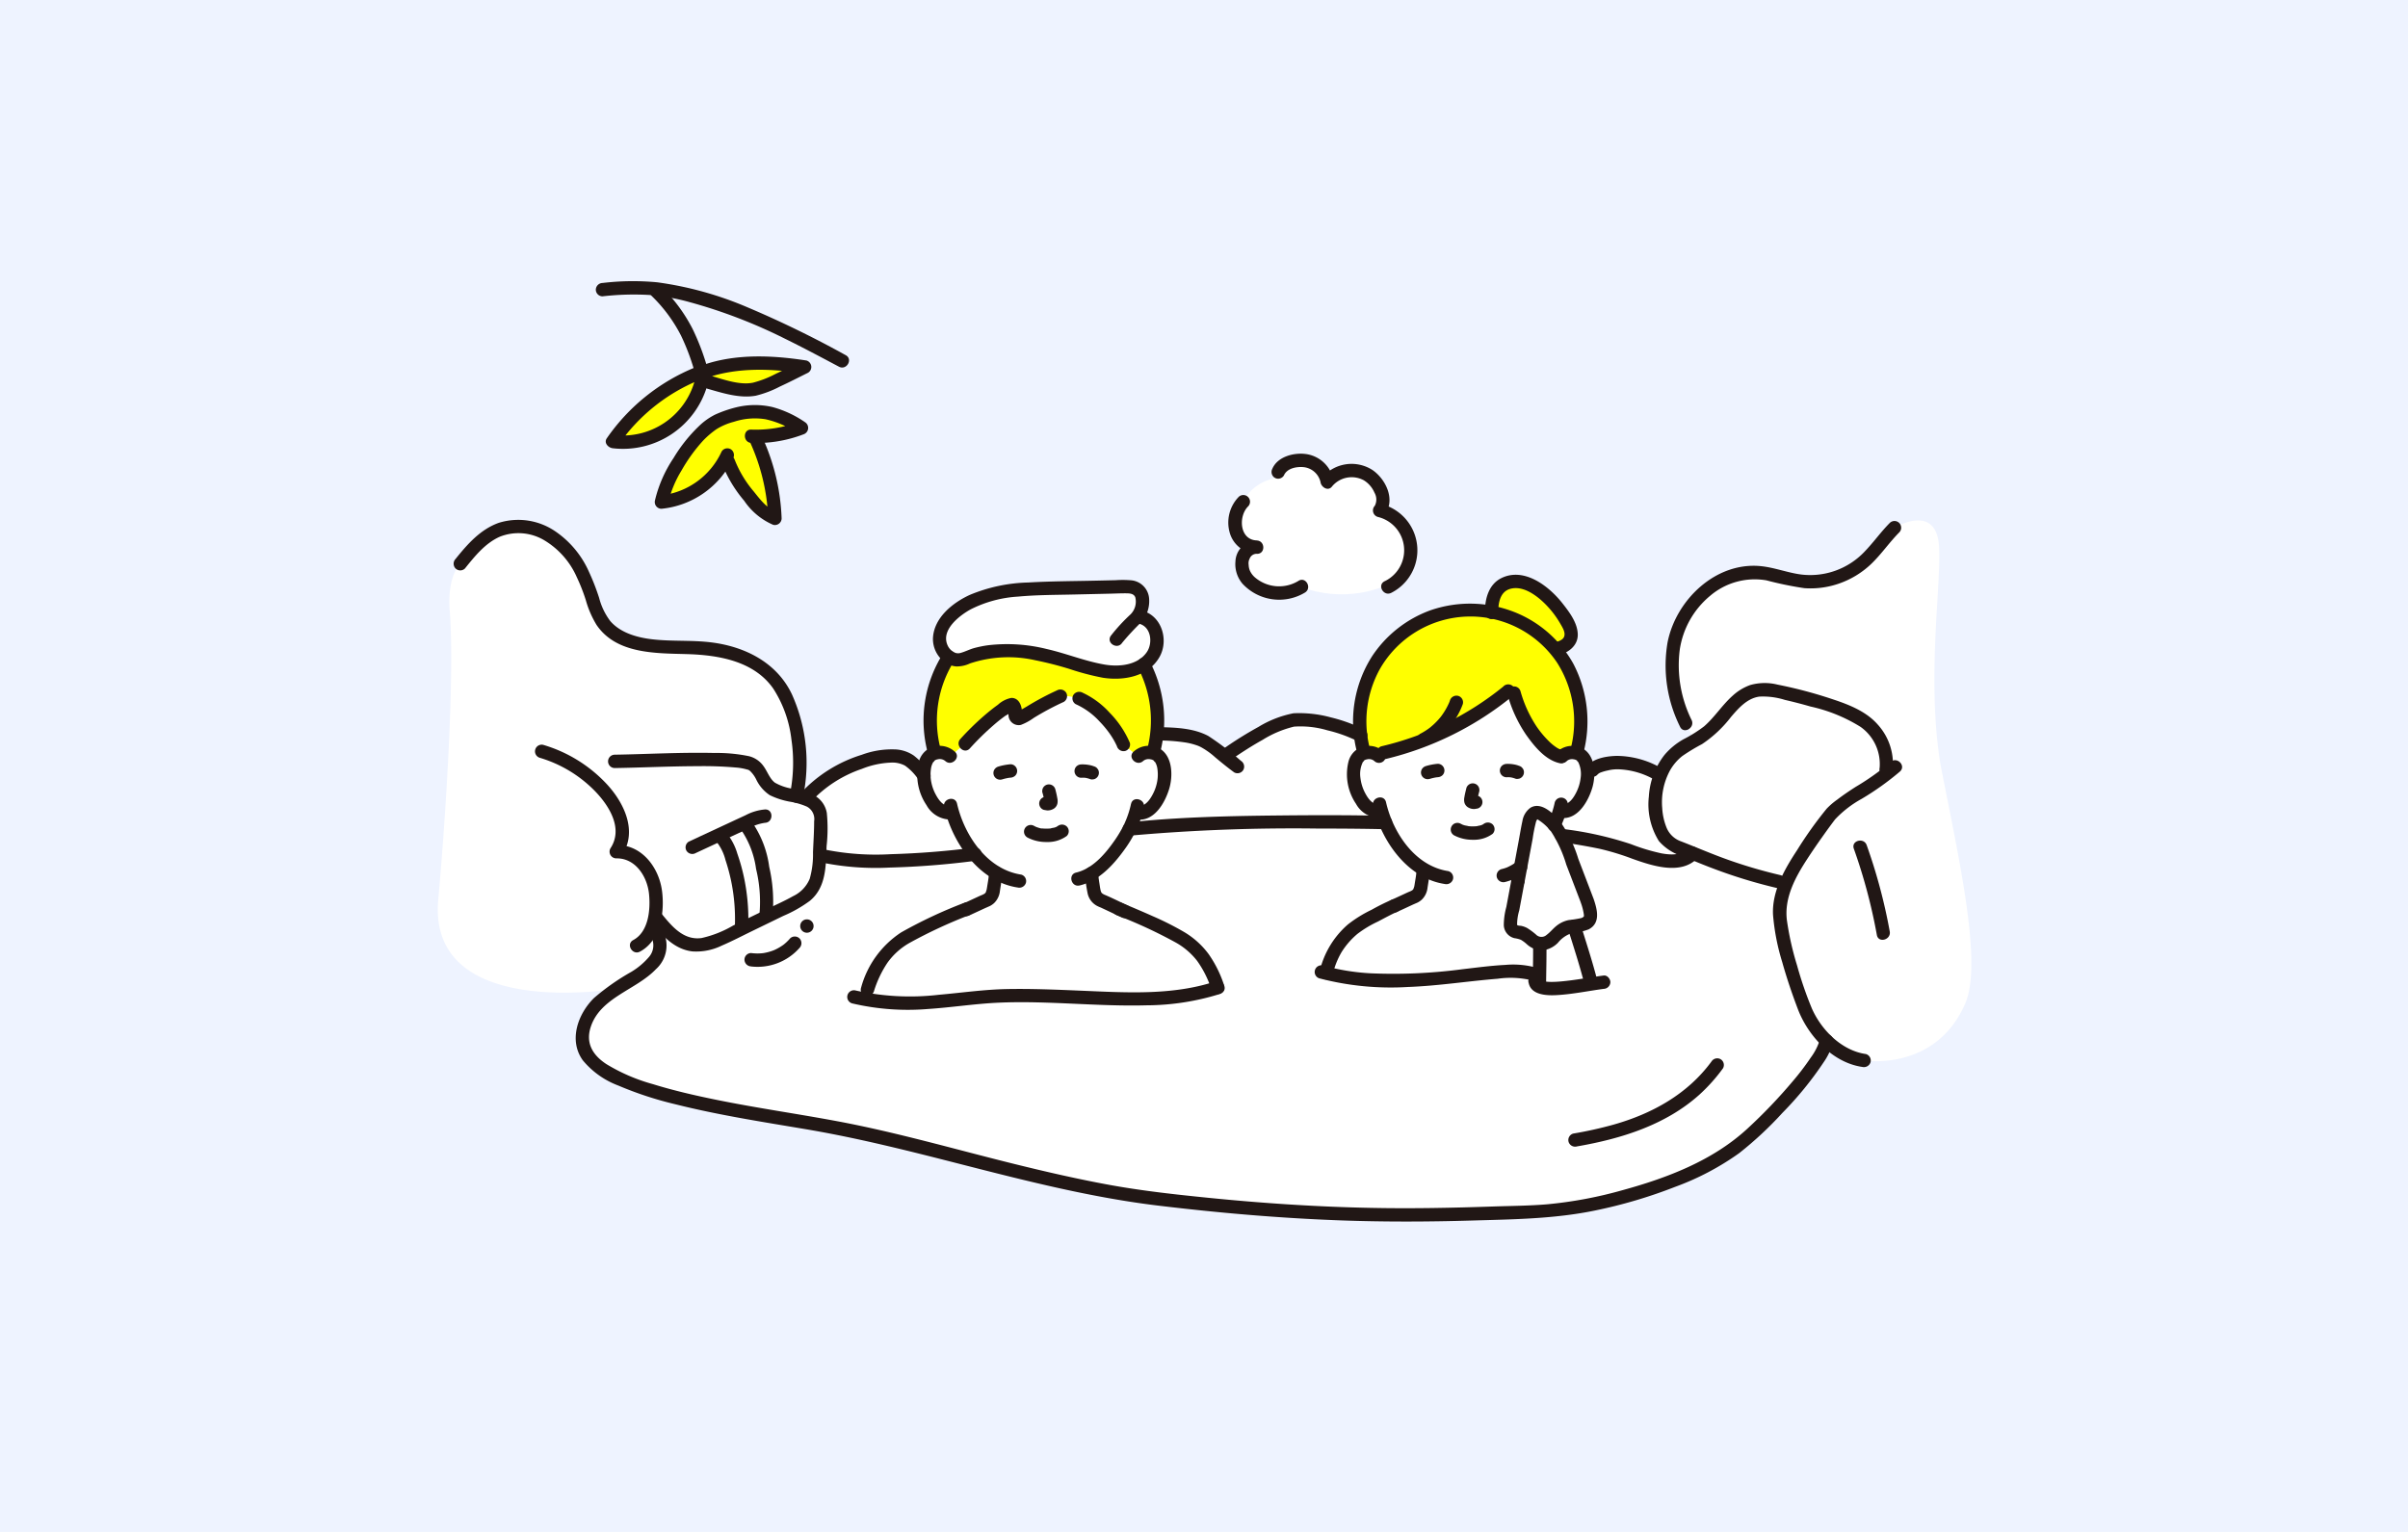 <svg xmlns="http://www.w3.org/2000/svg" width="330" height="210" viewBox="0 0 330 210">
  <g id="グループ_6263" data-name="グループ 6263" transform="translate(-151 -3321)">
    <rect id="長方形_276" data-name="長方形 276" width="330" height="210" transform="translate(151 3321)" fill="#eef3ff"/>
    <g id="_11182" data-name="11182" transform="translate(211 3359.534)">
      <path id="パス_9715" data-name="パス 9715" d="M109.6,105.382c-4.284-3.12-3.788-4.36-10.938-4.493l-32.039,5.757a10.873,10.873,0,0,0-1.424-1.616,4.155,4.155,0,0,0-1.026-.742,4.6,4.6,0,0,0-1.69-.348c-3.645-.224-9.588,2.793-11.955,5.577l-1.4-.064A22.078,22.078,0,0,0,47.379,95.24c-1.653-3.072-4.565-4.771-7.866-5.6-2.862-.71-5.87-.545-8.833-.691s-6.168-.893-7.908-3.127a12.535,12.535,0,0,1-1.731-3.869,16.433,16.433,0,0,0-4.075-7.006A8.635,8.635,0,0,0,9.1,72.693c-2.6.71-4.4,2.853-6.026,4.876,0,0-1.827,1.644-1.437,6.535.687,8.623-.528,27.959-1.577,39.506-1.221,13.431,15.414,13.525,24.466,12.247,1.053-.679,2.171-1.324,3.164-2.032,1.616-1.154,2.944-2.578,2.793-4.084a4.892,4.892,0,0,0-.353-1.241l1.087-.892c1.413,1.522,2.9,2.518,5.156,2.162a12.519,12.519,0,0,0,3.452-1.276l8.068-3.924a8.266,8.266,0,0,0,3.386-2.436,5.716,5.716,0,0,0,.878-2.482l.666-2.009c6.841,1.671,22.1-.014,31.53-2.051,10.449-2.257,20.532-2.573,36.3-2.628,8.874-.032,17.771.247,26.608,1.085a110.019,110.019,0,0,1,12.766,1.841c3.187.687,7.042,2.967,10.266,2.321.1-.023.192-.05.284-.073a3.049,3.049,0,0,0,1.419-.861,71.7,71.7,0,0,0,12.811,4.1,11.045,11.045,0,0,0-.526,1.518,8.787,8.787,0,0,0-.369,3.108,53.766,53.766,0,0,0,3.35,12.393c1.241,3.343,4.656,6.823,8.192,7.28,0,0,9.787,1.569,13.857-7.792,2.416-5.557-.839-19.766-3.358-32.663-1.984-11.829.152-25.184-.229-30.144-.452-5.878-6.1-2.436-6.1-2.436-1.5,1.493-2.661,3.311-4.258,4.7a11.159,11.159,0,0,1-8.731,2.6c-1.8-.251-3.533-.946-5.346-1.123-4.972-.5-9.761,3.237-11.392,7.962a16.964,16.964,0,0,0,1.133,12.683l1.193,2.366a17.384,17.384,0,0,0-2.332,1.454,7.784,7.784,0,0,0-2.368,3.292l-.237-.137a12.225,12.225,0,0,0-5.647-1.6c-.518,0-2.747.229-3.409,1.043L126.486,101.1a23.548,23.548,0,0,0-4.322-1.565c-1.689-.292-3.771-.893-5.418-.426a32.363,32.363,0,0,0-8.372,4.454" transform="translate(0 -38.831)" fill="#fff"/>
      <path id="パス_9716" data-name="パス 9716" d="M50.372,183.279c.263-.172.522-.347.772-.526,1.615-1.152,2.943-2.575,2.793-4.081-.121-1.2-1.18-2.345-.477-3.55,1.832,2.257,3.471,4.034,6.365,3.577a12.519,12.519,0,0,0,3.452-1.276l8.068-3.924a8.266,8.266,0,0,0,3.386-2.436,8.276,8.276,0,0,0,1.027-4.452l.006-.162.509.124c6.844,1.67,22.106-.015,31.535-2.053,10.446-2.258,20.53-2.573,36.3-2.628,8.874-.031,17.773.248,26.61,1.086a109.654,109.654,0,0,1,12.764,1.838c3.187.687,7.045,2.97,10.268,2.322l.284-.071a2.986,2.986,0,0,0,1.414-.863,71.715,71.715,0,0,0,12.814,4.1,11.143,11.143,0,0,0-.525,1.518,8.787,8.787,0,0,0-.369,3.108,53.767,53.767,0,0,0,3.35,12.393,12.66,12.66,0,0,0,3.055,4.55c-1.456,5.458-7.175,11.621-11.331,13.755-7.322,3.761-12.689,7.442-24.675,9.718-11.641,2.21-30.4,1.3-56.168-1.832-13.3-1.619-28.062-6.417-41.668-9.311C70.251,202.148,46.2,199.78,43.6,193.216c-.948-2.394.122-5.078,2.533-7.1A44.685,44.685,0,0,1,50.372,183.279Z" transform="translate(-23.448 -87.759)" fill="#fff"/>
      <path id="パス_9717" data-name="パス 9717" d="M85.907,167.193q-.152-.463-.321-.92a4.687,4.687,0,0,0-1.532-2.361l3.494-1.623c2.009,2.259,2.464,5.355,2.859,8.3a13.322,13.322,0,0,1,.083,4.574q-1.656.8-3.308,1.608a26.42,26.42,0,0,0-1.275-9.577Z" transform="translate(-45.567 -87.974)" fill="#fff"/>
      <path id="パス_9718" data-name="パス 9718" d="M251.3,56.5c-.033.039-.064.079-.092.118a3.62,3.62,0,0,0-2.747-2.877c-1.393-.28-3.449.191-3.972,1.522l-.641.905a5.941,5.941,0,0,0-1.951.773q-.223.137-.434.293a5.952,5.952,0,0,0-1.74,2.023l-.013.076a4.029,4.029,0,0,0-1,3.9,3.022,3.022,0,0,0,2.86,2.322,1.975,1.975,0,0,0-1.963,1.63c-.261,1.174-.015,3.089,2.859,4.267a6.262,6.262,0,0,0,5.186-.427,15.934,15.934,0,0,0,11.182-.036l1.648-.631.147-.055a5.61,5.61,0,0,0-2.244-9.77c1.165-1.35-.022-3.854-1.521-4.821A4.409,4.409,0,0,0,251.3,56.5Z" transform="translate(-129.327 -29.086)" fill="#fff"/>
      <path id="パス_9719" data-name="パス 9719" d="M171.544,143.089a61.522,61.522,0,0,0-8.56-4.091c-1.067-.5-2.546-1.2-2.6-1.222-1.227-.445-1.181-1.233-1.335-2.116-.1-.573-.175-1.145-.22-1.718a16.58,16.58,0,0,0,5.464-6.7,13.064,13.064,0,0,0,.59-1.6l.165.028a2.222,2.222,0,0,0,1.714-.495,6.093,6.093,0,0,0,1.789-2.9,5.6,5.6,0,0,0-.164-3.946,1.776,1.776,0,0,0-1.108-.849l.054-.217a16.134,16.134,0,0,0,.561-4.868,15.123,15.123,0,0,0-6.035-11.841,15.328,15.328,0,0,0-9.549-3.188,15.133,15.133,0,0,0-9.2,2.936,15.458,15.458,0,0,0-6.383,12.1,16.876,16.876,0,0,0,.57,4.868l.06.233a1.773,1.773,0,0,0-1.053.833,5.6,5.6,0,0,0-.164,3.946,6.1,6.1,0,0,0,1.8,2.9,2.181,2.181,0,0,0,1.854.464,15.339,15.339,0,0,0,2.908,5.493,12.592,12.592,0,0,0,3.014,2.708,17.055,17.055,0,0,1-.234,1.826c-.156.883-.106,1.672-1.334,2.115-.046.016-1.211.56-2.306,1.065h-.088a64.8,64.8,0,0,0-8.933,4.249,9.737,9.737,0,0,0-3.256,3.487,18.717,18.717,0,0,0-1.815,4.659c6.852,1.328,13.3-.343,19.05-.485,10.876-.269,21.139,1.679,29.351-1.122A11.757,11.757,0,0,0,171.544,143.089Z" transform="translate(-69.252 -52.773)" fill="#fff"/>
      <path id="パス_9720" data-name="パス 9720" d="M174.414,98.675c.742-1.236,2.051-2.025,2.908-3.183s1.03-3.119-.243-3.794a3.316,3.316,0,0,0-1.643-.243l-10.257.236c-4.5.1-9.359.337-12.837,3.186a5.231,5.231,0,0,0-2.165,3.773c-.018,1.5,1.3,3.035,2.776,2.809l.4-.061a15.125,15.125,0,0,1,7.168-1.139,37.75,37.75,0,0,1,8.48,1.823,17.577,17.577,0,0,0,5.727,1.093,5.655,5.655,0,0,0,4.885-2.713c.89-1.739.11-4.291-1.778-4.793Z" transform="translate(-81.413 -49.564)" fill="#fff"/>
      <path id="パス_9721" data-name="パス 9721" d="M299.868,141.875l-2.682-9.334-3.572.321a17.3,17.3,0,0,0,3.671-5.22,12.739,12.739,0,0,0,.573-1.557l.16.027a2.159,2.159,0,0,0,1.667-.481,5.926,5.926,0,0,0,1.74-2.821,5.44,5.44,0,0,0-.159-3.836,1.727,1.727,0,0,0-1.079-.83l.052-.211a15.682,15.682,0,0,0,.546-4.733,14.7,14.7,0,0,0-5.867-11.513,14.9,14.9,0,0,0-9.285-3.1,14.713,14.713,0,0,0-8.946,2.854,15.03,15.03,0,0,0-6.206,11.759,16.409,16.409,0,0,0,.554,4.733l.059.229a1.72,1.72,0,0,0-1.022.81,5.44,5.44,0,0,0-.159,3.836,5.928,5.928,0,0,0,1.74,2.821,2.117,2.117,0,0,0,1.8.451,14.92,14.92,0,0,0,2.83,5.339,12.241,12.241,0,0,0,2.931,2.632c0,.034-.008.065-.01.1h-.016a16.662,16.662,0,0,1-.226,1.744,8.127,8.127,0,0,1-.191,1.01,1.588,1.588,0,0,1-1.082.977c-.046.016-1.324.613-2.442,1.127h.137l-.174.08v0c-.792.307-2.582,1.324-4.061,2.065a10.872,10.872,0,0,0-5.266,7.134,63.635,63.635,0,0,0,16.445.636c5.253-.516,9.666-1.394,12.3-.425-.921,2.729,3.222,1.953,7.586,1.292C301.58,147.233,300.636,144.348,299.868,141.875Z" transform="translate(-144.141 -53.439)" fill="#fff"/>
      <path id="パス_9722" data-name="パス 9722" d="M331.555,171.22l-2.637-6.9A15.727,15.727,0,0,0,327.883,162a7.9,7.9,0,0,0-2.435-2.589,1.414,1.414,0,0,0-.813-.306c-.687.03-.989.867-1.115,1.544l-2.427,12.976c-.109.584-.167,1.308.318,1.653a3.013,3.013,0,0,0,1.033.283c1,.261,1.63,1.413,2.658,1.524a2.392,2.392,0,0,0,1.783-.778,7.81,7.81,0,0,1,1.52-1.3c1.2-.631,2.776-.1,3.507-1.243C332.182,173.341,331.822,172,331.555,171.22Z" transform="translate(-174.028 -86.247)" fill="#fff"/>
      <path id="パス_9723" data-name="パス 9723" d="M52.789,36.722q-.233-.022-.465-.054a25.668,25.668,0,0,1,12.411-9.59,10.975,10.975,0,0,1-11.947,9.644Z" transform="translate(-28.366 -14.675)" fill="#ff0"/>
      <path id="パス_9724" data-name="パス 9724" d="M91.5,25.151l.056-.028c-5.6-.89-11.9-.648-15.426,1.416,4.882,1.432,7.241,2.164,9.249,1.431A59.311,59.311,0,0,0,91.5,25.151Z" transform="translate(-41.273 -13.35)" fill="#ff0"/>
      <path id="パス_9725" data-name="パス 9725" d="M82.019,39.367c-2.18-.555-4.539-.328-7.56,1.039a12.784,12.784,0,0,0-3.322,3c-1.917,2.606-3.526,4.914-4.207,8.076a11.5,11.5,0,0,0,8.929-6.221c.137.4.234.679.234.679a16.6,16.6,0,0,0,2.636,4.481c.8.995,2.181,2.806,3.751,3.289a27.822,27.822,0,0,0-2.764-11.232,16.558,16.558,0,0,0,6.421-1.163A13.754,13.754,0,0,0,82.019,39.367Z" transform="translate(-36.284 -21.184)" fill="#ff0"/>
      <path id="パス_9726" data-name="パス 9726" d="M306.215,108.5a14.866,14.866,0,0,0-3.691-9.5l.294.143a.538.538,0,0,0,.083-.016c.92-.189,1.89-.79,1.969-1.721a3.006,3.006,0,0,0-.338-1.566,12.227,12.227,0,0,0-5.423-5.518,4.158,4.158,0,0,0-2.18-.392,2.906,2.906,0,0,0-2.015.973,3.11,3.11,0,0,0-.764,1.536,8.333,8.333,0,0,0-.17,1.708,16.112,16.112,0,0,0-2.916-.259,14.714,14.714,0,0,0-8.946,2.854,15.084,15.084,0,0,0-5.556,7.8,16.134,16.134,0,0,0-.649,3.956,16.549,16.549,0,0,0,.615,4.958,2.378,2.378,0,0,1,.612-.1,2.041,2.041,0,0,1,1.007.226c7.213-1.292,13.891-5.167,18.728-9.137a21.063,21.063,0,0,0,1.969,5c.737,1.262,2.861,4.162,4.743,4.494a1.923,1.923,0,0,1,1.476-.585,2.422,2.422,0,0,1,.556.081,15.976,15.976,0,0,0,.6-4.942Z" transform="translate(-149.572 -48.737)" fill="#ff0"/>
      <path id="パス_9727" data-name="パス 9727" d="M178.527,119.561a15.907,15.907,0,0,0-1.906-7.091,6.563,6.563,0,0,1-3.426,1.087,17.577,17.577,0,0,1-5.727-1.093,37.749,37.749,0,0,0-8.48-1.823,15.125,15.125,0,0,0-7.168,1.139l-.4.061a2.084,2.084,0,0,1-1.5-.375,15.516,15.516,0,0,0-2.561,8.1,17.014,17.014,0,0,0,.632,5.1,2.464,2.464,0,0,1,.629-.1,2.015,2.015,0,0,1,1.458.534l2.06-1.732a28.477,28.477,0,0,1,6.2-5.329c.225-.118.513.042.6.418a2.472,2.472,0,0,1,.059.9.468.468,0,0,0,.667.5c1.369-.76,3.807-2.289,5.536-3.018l.16-.068a10.9,10.9,0,0,1,2.4.383,8.272,8.272,0,0,1,2.361,1.485,13.8,13.8,0,0,1,3.709,4.839l2.047,1.621a2.015,2.015,0,0,1,1.458-.534,2.486,2.486,0,0,1,.573.084,16.46,16.46,0,0,0,.617-5.085Z" transform="translate(-79.88 -59.945)" fill="#ff0"/>
      <path id="パス_9728" data-name="パス 9728" d="M6.3,78.1c1.336-1.661,2.766-3.453,4.762-4.34a6.917,6.917,0,0,1,6.083.473,11.09,11.09,0,0,1,4.478,5.075,25.163,25.163,0,0,1,1.233,3.141,13.478,13.478,0,0,0,1.472,3.4c2.723,4.007,8.113,3.874,12.406,4s9.153.937,11.8,4.713a16.294,16.294,0,0,1,2.5,7,21.8,21.8,0,0,1-.21,7.532c-.239,1.15,1.526,1.642,1.767.487A22.872,22.872,0,0,0,51.1,95.361c-2.076-4.387-6.48-6.568-11.127-7.129-2.687-.324-5.408-.1-8.092-.424-2.046-.247-4.281-.881-5.678-2.495a9.042,9.042,0,0,1-1.521-3.165,31.082,31.082,0,0,0-1.4-3.592,13.153,13.153,0,0,0-4.678-5.586,8.993,8.993,0,0,0-7.682-1.115c-2.518.9-4.291,2.926-5.92,4.951a.944.944,0,0,0,0,1.3.922.922,0,0,0,1.295,0Z" transform="translate(-2.574 -38.715)" fill="#211715"/>
      <path id="パス_9729" data-name="パス 9729" d="M371,99.1a16.937,16.937,0,0,1-1.63-9.594,11.851,11.851,0,0,1,4.2-7.46,9.41,9.41,0,0,1,7.689-2.093,47.112,47.112,0,0,0,5.193,1.071,11.831,11.831,0,0,0,4.6-.581,12.153,12.153,0,0,0,4.579-2.758c1.385-1.331,2.467-2.937,3.819-4.3a.916.916,0,0,0-1.295-1.3c-1.236,1.246-2.247,2.691-3.469,3.95A10.253,10.253,0,0,1,386,79.15c-1.836-.241-3.577-.935-5.425-1.136-6.222-.679-11.711,4.6-12.867,10.427a18.789,18.789,0,0,0,1.712,11.585c.5,1.066,2.08.137,1.582-.924Z" transform="translate(-199.177 -38.93)" fill="#211715"/>
      <path id="パス_9730" data-name="パス 9730" d="M51.623,195.042a2.433,2.433,0,0,1-.306,2.729,9.91,9.91,0,0,1-2.422,2.045,31.518,31.518,0,0,0-5.132,3.6c-2.193,2.179-3.5,5.786-1.518,8.534a11.589,11.589,0,0,0,4.854,3.453,48.424,48.424,0,0,0,7.862,2.577c5.9,1.481,11.913,2.41,17.9,3.42,7.289,1.23,14.437,3.063,21.595,4.893,8.826,2.257,17.674,4.5,26.737,5.583,8.279.993,16.595,1.712,24.93,2.015,5.977.216,11.957.195,17.935.02,5.678-.166,11.334-.224,16.917-1.378A66.76,66.76,0,0,0,191.92,229.3a36.721,36.721,0,0,0,8.8-4.631,49.615,49.615,0,0,0,5.935-5.532A47.072,47.072,0,0,0,212.3,212.2a8.845,8.845,0,0,0,1.275-2.716c.256-1.148-1.509-1.639-1.766-.487a8.017,8.017,0,0,1-1.273,2.56,35.221,35.221,0,0,1-2.509,3.294,70.536,70.536,0,0,1-6.225,6.5c-4.738,4.35-10.927,6.712-17.052,8.391a57.657,57.657,0,0,1-10.369,1.944c-2.457.207-4.939.217-7.4.3-5.5.188-11,.3-16.5.193-7.527-.137-15.044-.634-22.533-1.387-4.481-.45-8.96-.943-13.394-1.743-4.408-.8-8.774-1.808-13.121-2.881-8.046-1.986-16.042-4.318-24.193-5.848-5.583-1.048-11.211-1.838-16.779-2.976-2.9-.592-5.79-1.255-8.616-2.132a24.986,24.986,0,0,1-6.365-2.741c-1.834-1.2-2.894-2.835-2.149-5.108,1.325-4.043,6.223-5.067,8.923-7.9a4.365,4.365,0,0,0,1.136-4.913c-.412-1.093-2.181-.62-1.767.487Z" transform="translate(-22.372 -105.129)" fill="#211715"/>
      <path id="パス_9731" data-name="パス 9731" d="M56.957,164.462c1.478,1.822,3.122,3.682,5.59,3.969a7.94,7.94,0,0,0,4.009-.785c1.433-.614,2.822-1.342,4.224-2.023l4.235-2.06a17.756,17.756,0,0,0,3.628-2.061c2.271-1.865,2.2-4.837,2.3-7.519a21.708,21.708,0,0,0,.03-4.526,3.382,3.382,0,0,0-1.643-2.367,9.543,9.543,0,0,0-2.839-.93,7.028,7.028,0,0,1-2.626-.857c-.718-.529-1.042-1.557-1.557-2.254a3.451,3.451,0,0,0-1.99-1.376,21.566,21.566,0,0,0-4.753-.444c-4.553-.108-9.1.162-13.655.236a.916.916,0,0,0,0,1.832c3.788-.062,7.572-.251,11.361-.258a51.009,51.009,0,0,1,5.22.183,7.418,7.418,0,0,1,1.543.272.824.824,0,0,1,.447.229,4.183,4.183,0,0,1,.817,1.138,5.288,5.288,0,0,0,1.865,2.155,10.394,10.394,0,0,0,2.707.884,9.64,9.64,0,0,1,2.381.69,1.927,1.927,0,0,1,.984,2c0,1.419-.1,2.849-.156,4.27a12.173,12.173,0,0,1-.447,3.606,4.567,4.567,0,0,1-2.27,2.385c-1.191.672-2.454,1.227-3.683,1.825l-4.539,2.207A14.975,14.975,0,0,1,63.8,166.6c-2.513.341-4.124-1.677-5.546-3.43a.921.921,0,0,0-1.295,0,.937.937,0,0,0,0,1.295Z" transform="translate(-27.663 -76.543)" fill="#211715"/>
      <path id="パス_9732" data-name="パス 9732" d="M29.7,140.541a17.542,17.542,0,0,1,7.578,4.563c1.944,2,3.933,5.137,2.135,7.856a.923.923,0,0,0,.791,1.378c2.635-.053,4.243,2.484,4.492,4.85.223,2.12-.038,5.22-2.16,6.349-1.041.554-.117,2.135.924,1.582,2.846-1.511,3.4-5.449,3.017-8.339-.427-3.2-2.771-6.344-6.273-6.273L41,153.885c2.152-3.254.3-7.119-2.037-9.669a19.386,19.386,0,0,0-8.771-5.441.917.917,0,0,0-.487,1.766Z" transform="translate(-15.755 -75.204)" fill="#211715"/>
      <path id="パス_9733" data-name="パス 9733" d="M75.522,164.153l4.882-2.268,2.351-1.092a6.256,6.256,0,0,1,2.28-.793c1.174-.05,1.18-1.882,0-1.832a6.985,6.985,0,0,0-2.662.791q-1.267.585-2.532,1.176L74.6,162.572a.923.923,0,0,0-.328,1.253.936.936,0,0,0,1.253.328Z" transform="translate(-40.196 -85.74)" fill="#211715"/>
      <path id="パス_9734" data-name="パス 9734" d="M90.819,162.923a12.431,12.431,0,0,1,1.964,5.234,19.016,19.016,0,0,1,.477,6.09.945.945,0,0,0,.641,1.127.923.923,0,0,0,1.126-.641,21.379,21.379,0,0,0-.444-6.876A13.865,13.865,0,0,0,92.4,162a.942.942,0,0,0-1.253-.328.923.923,0,0,0-.329,1.253Z" transform="translate(-49.169 -87.574)" fill="#211715"/>
      <path id="パス_9735" data-name="パス 9735" d="M83.307,166.2a6.583,6.583,0,0,1,1.141,2.387,26.318,26.318,0,0,1,.8,2.995,25.779,25.779,0,0,1,.493,6.03c-.038,1.179,1.794,1.177,1.832,0a27.855,27.855,0,0,0-.606-6.727,26.383,26.383,0,0,0-.9-3.19A7.941,7.941,0,0,0,84.6,164.9c-.789-.88-2.081.419-1.3,1.295Z" transform="translate(-45.028 -89.233)" fill="#211715"/>
      <path id="パス_9736" data-name="パス 9736" d="M48.206,2.089a37.12,37.12,0,0,1,6.652-.172,29.347,29.347,0,0,1,5.236.952A70.987,70.987,0,0,1,73.177,7.88c2.506,1.23,4.968,2.544,7.432,3.854,1.04.553,1.969-1.028.924-1.582a140.785,140.785,0,0,0-13.5-6.577A47.66,47.66,0,0,0,55.707.165a35.39,35.39,0,0,0-7.5.092.942.942,0,0,0-.916.916.922.922,0,0,0,.916.916Z" transform="translate(-25.637)" fill="#211715"/>
      <path id="パス_9737" data-name="パス 9737" d="M63.662,2.565a20.659,20.659,0,0,1,4.029,5.442,30.5,30.5,0,0,1,2.256,6.51c.282,1.145,2.049.659,1.766-.487a32.592,32.592,0,0,0-2.441-6.947A22.18,22.18,0,0,0,64.957,1.27C64.115.446,62.818,1.739,63.662,2.565Z" transform="translate(-34.364 -0.54)" fill="#211715"/>
      <path id="パス_9738" data-name="パス 9738" d="M62.5,25.8a27.184,27.184,0,0,0-12.084,9.7c-.454.634.183,1.3.791,1.378A12.031,12.031,0,0,0,64.227,28.1a.917.917,0,0,0-1.767-.487,10.23,10.23,0,0,1-11.253,7.426L52,36.422A25,25,0,0,1,62.989,27.57a.943.943,0,0,0,.641-1.126A.922.922,0,0,0,62.5,25.8Z" transform="translate(-27.249 -13.966)" fill="#211715"/>
      <path id="パス_9739" data-name="パス 9739" d="M79.3,25.468c4.137-1.434,8.858-1.257,13.125-.589l-.218-1.674c-1.168.577-2.325,1.176-3.506,1.727a14.453,14.453,0,0,1-3.114,1.214c-1.836.372-4.005-.435-5.769-.938a.916.916,0,0,0-.487,1.766c2.109.6,4.412,1.352,6.627.959a14.362,14.362,0,0,0,3.3-1.251c1.309-.6,2.585-1.259,3.873-1.9a.925.925,0,0,0-.219-1.674c-4.587-.718-9.647-.954-14.1.589-1.107.384-.631,2.152.487,1.766Z" transform="translate(-42.387 -12.222)" fill="#211715"/>
      <path id="パス_9740" data-name="パス 9740" d="M78.165,42.294A18.073,18.073,0,0,0,85.3,41.12a.929.929,0,0,0,.219-1.674,14.539,14.539,0,0,0-4.459-2.071,10.735,10.735,0,0,0-4.945.031,16.847,16.847,0,0,0-2.89.995,8.8,8.8,0,0,0-2.218,1.571,21.055,21.055,0,0,0-3.5,4.389,17.766,17.766,0,0,0-2.544,5.8.924.924,0,0,0,.883,1.159,12.2,12.2,0,0,0,9.823-6.912.946.946,0,0,0-.328-1.253.923.923,0,0,0-1.253.329,10.394,10.394,0,0,1-8.242,6l.883,1.159A15.332,15.332,0,0,1,68.6,46.069,22.671,22.671,0,0,1,71.535,42a12.01,12.01,0,0,1,1.848-1.586,8.542,8.542,0,0,1,2.392-1.019,9.222,9.222,0,0,1,4.344-.347,12.51,12.51,0,0,1,4.473,1.981l.219-1.674a16.707,16.707,0,0,1-6.647,1.109C76.988,40.4,76.991,42.228,78.165,42.294Z" transform="translate(-35.201 -20.109)" fill="#211715"/>
      <path id="パス_9741" data-name="パス 9741" d="M88.8,46.8a27.855,27.855,0,0,1,2.5,10.465l1.159-.883c-1.338-.446-2.31-1.766-3.159-2.821a15.319,15.319,0,0,1-2.588-4.311c-.4-1.1-2.166-.626-1.766.487a17.949,17.949,0,0,0,3.061,5.119,9.147,9.147,0,0,0,3.968,3.292.923.923,0,0,0,1.159-.883,29.124,29.124,0,0,0-2.569-10.952.947.947,0,0,0-1.127-.641A.921.921,0,0,0,88.8,46.8Z" transform="translate(-46.018 -24.739)" fill="#211715"/>
      <path id="パス_9742" data-name="パス 9742" d="M395.8,132.419a8.028,8.028,0,0,0-2.05-6.432c-1.548-1.755-3.869-2.679-6.038-3.4a61.192,61.192,0,0,0-7.682-2.048,7.266,7.266,0,0,0-3.737.065,7.086,7.086,0,0,0-2.39,1.451c-1.436,1.272-2.461,2.937-3.911,4.2a18.208,18.208,0,0,1-2.819,1.771,9.421,9.421,0,0,0-2.621,2.156,10.21,10.21,0,0,0-2.142,5.712,9.479,9.479,0,0,0,1.379,6.1,7.028,7.028,0,0,0,3.372,2.124c1.374.571,2.747,1.145,4.139,1.663a69.158,69.158,0,0,0,8.641,2.64c1.145.265,1.636-1.5.487-1.767a66.459,66.459,0,0,1-6.883-2c-2.266-.789-4.458-1.745-6.693-2.613a3.336,3.336,0,0,1-2.009-1.874,8.321,8.321,0,0,1-.6-2.689,9.153,9.153,0,0,1,1.032-5.109,6.742,6.742,0,0,1,1.723-2.037,26.182,26.182,0,0,1,2.708-1.638,16.649,16.649,0,0,0,3.966-3.724c1.031-1.2,2.207-2.55,3.87-2.782a9.959,9.959,0,0,1,3.51.449q1.775.408,3.526.913a21.792,21.792,0,0,1,6.85,2.79,6.252,6.252,0,0,1,2.61,5.6.948.948,0,0,0,.641,1.126.922.922,0,0,0,1.126-.641Z" transform="translate(-196.446 -65.227)" fill="#211715"/>
      <path id="パス_9743" data-name="パス 9743" d="M109.945,147.32a17.007,17.007,0,0,1,6.946-4.468,11.844,11.844,0,0,1,3.851-.852,3.7,3.7,0,0,1,2.053.408,7.284,7.284,0,0,1,1.806,1.855.942.942,0,0,0,1.253.328.922.922,0,0,0,.329-1.253,10.764,10.764,0,0,0-2.167-2.3,4.887,4.887,0,0,0-2.763-.858,11.828,11.828,0,0,0-4.386.743,19.039,19.039,0,0,0-8.217,5.1c-.767.888.523,2.189,1.295,1.3Z" transform="translate(-58.773 -75.987)" fill="#211715"/>
      <path id="パス_9744" data-name="パス 9744" d="M205.856,162.7a251.642,251.642,0,0,1,26.126-.976q4.495-.011,8.988.087a.916.916,0,0,0,0-1.832c-5.192-.122-10.387-.1-15.58-.043-4.356.05-8.714.144-13.063.4-2.161.128-4.319.3-6.471.529a.942.942,0,0,0-.916.916.922.922,0,0,0,.916.916Z" transform="translate(-111.1 -86.673)" fill="#211715"/>
      <path id="パス_9745" data-name="パス 9745" d="M334.986,165.768c1.843.265,3.68.571,5.5.949a34.7,34.7,0,0,1,4.49,1.374c2.656.939,6.607,2.286,8.905-.11.816-.851-.478-2.147-1.3-1.295-.916.954-2.434.872-3.637.652a27.147,27.147,0,0,1-4.2-1.267A47.278,47.278,0,0,0,335.473,164a.946.946,0,0,0-1.126.641.922.922,0,0,0,.641,1.126Z" transform="translate(-181.237 -88.888)" fill="#211715"/>
      <path id="パス_9746" data-name="パス 9746" d="M114.068,171.609a36.945,36.945,0,0,0,9.315.7,113.3,113.3,0,0,0,11.722-.92.945.945,0,0,0,.916-.916.921.921,0,0,0-.916-.916,114.175,114.175,0,0,1-11.524.916,35.473,35.473,0,0,1-9.025-.627c-1.145-.275-1.635,1.492-.487,1.766Z" transform="translate(-61.484 -91.913)" fill="#211715"/>
      <path id="パス_9747" data-name="パス 9747" d="M254.225,131.534a21.435,21.435,0,0,0-4.541-1.657,16.462,16.462,0,0,0-5.137-.571,14.541,14.541,0,0,0-4.8,1.865A51.544,51.544,0,0,0,235.189,134c-.969.659-.054,2.247.924,1.582,1.367-.931,2.756-1.832,4.2-2.634a14.6,14.6,0,0,1,4.3-1.81,12.941,12.941,0,0,1,4.584.508,19.287,19.287,0,0,1,4.1,1.472.945.945,0,0,0,1.253-.329A.923.923,0,0,0,254.225,131.534Z" transform="translate(-127.276 -70.063)" fill="#211715"/>
      <path id="パス_9748" data-name="パス 9748" d="M225.817,138.139a39.751,39.751,0,0,0-4.468-3.406c-2.094-1.115-4.619-1.165-6.933-1.212a.916.916,0,0,0,0,1.832,24.691,24.691,0,0,1,3.909.292,9.276,9.276,0,0,1,1.311.329,4.029,4.029,0,0,1,.935.421,10.088,10.088,0,0,1,1.719,1.262c.85.711,1.707,1.409,2.6,2.064a.923.923,0,0,0,1.253-.328A.937.937,0,0,0,225.817,138.139Z" transform="translate(-115.759 -72.378)" fill="#211715"/>
      <path id="パス_9749" data-name="パス 9749" d="M415.72,143.68a34.233,34.233,0,0,1-4.808,3.415c-.853.549-1.694,1.114-2.5,1.733a9.648,9.648,0,0,0-1.453,1.248,53.755,53.755,0,0,0-4.051,5.68c-1.706,2.591-3.461,5.643-3.3,8.852a30.082,30.082,0,0,0,1.26,6.49c.61,2.183,1.342,4.339,2.146,6.456,1.4,3.683,4.77,7.34,8.831,7.921a.947.947,0,0,0,1.126-.641.923.923,0,0,0-.641-1.127c-3.311-.472-6.093-3.286-7.4-6.25a50.638,50.638,0,0,1-2.028-5.9,39.765,39.765,0,0,1-1.386-6.148c-.406-3.074,1.134-5.909,2.754-8.4.718-1.106,1.465-2.192,2.231-3.267q.487-.687.985-1.365.195-.264.392-.527l.169-.223a.837.837,0,0,1,.079-.1,14.706,14.706,0,0,1,3.625-2.8,37.841,37.841,0,0,0,5.26-3.755c.87-.8-.428-2.092-1.295-1.295Z" transform="translate(-216.627 -77.75)" fill="#211715"/>
      <path id="パス_9750" data-name="パス 9750" d="M423.738,168.607a75.019,75.019,0,0,1,3.156,11.827c.21,1.158,1.975.667,1.766-.487A75.031,75.031,0,0,0,425.5,168.12C425.11,167.017,423.34,167.493,423.738,168.607Z" transform="translate(-229.683 -90.796)" fill="#211715"/>
      <path id="パス_9751" data-name="パス 9751" d="M92.693,200.319a7.678,7.678,0,0,0,6.63-2.543.939.939,0,0,0,0-1.3.924.924,0,0,0-1.295,0,6.736,6.736,0,0,1-.54.557q-.152.137-.311.267c.075-.061,0,0-.032.024q-.092.067-.186.132a6.778,6.778,0,0,1-.663.4q-.183.1-.369.183c-.014.006-.17.074-.1.046s-.151.057-.145.055a6.979,6.979,0,0,1-.742.229q-.2.049-.4.087c-.06.011-.12.021-.18.031s-.128.017-.027.005a6.676,6.676,0,0,1-1.639-.013.916.916,0,0,0-.916.916.945.945,0,0,0,.916.916Z" transform="translate(-49.754 -106.366)" fill="#211715"/>
      <path id="パス_9752" data-name="パス 9752" d="M109.416,192.909a.916.916,0,0,0,0-1.832A.916.916,0,0,0,109.416,192.909Z" transform="translate(-58.836 -103.581)" fill="#211715"/>
      <path id="パス_9753" data-name="パス 9753" d="M354.02,143.861a12.357,12.357,0,0,0-6.109-1.728c-1.294.013-3.157.283-4.056,1.311a.939.939,0,0,0,0,1.3.924.924,0,0,0,1.295,0,1.178,1.178,0,0,1,.54-.356,6.377,6.377,0,0,1,.92-.258,5.463,5.463,0,0,1,1.442-.159,10.707,10.707,0,0,1,5.045,1.476.916.916,0,0,0,.924-1.581Z" transform="translate(-186.268 -77.047)" fill="#211715"/>
      <path id="パス_9754" data-name="パス 9754" d="M339.512,244.759c6.058-1.044,12.182-2.93,16.835-7.125a23.6,23.6,0,0,0,3.2-3.584.922.922,0,0,0-.329-1.253.937.937,0,0,0-1.253.329c-3.288,4.475-8.13,7.143-13.393,8.636a53.714,53.714,0,0,1-5.545,1.232.924.924,0,0,0-.641,1.126.937.937,0,0,0,1.127.641Z" transform="translate(-183.426 -126.134)" fill="#211715"/>
      <path id="パス_9755" data-name="パス 9755" d="M265.942,70.735a6.54,6.54,0,0,0-1.366-12.171l.4,1.53c1.6-2,.288-4.865-1.592-6.181a5.29,5.29,0,0,0-6.883.972l1.564.647a4.474,4.474,0,0,0-3.92-3.836c-1.625-.189-3.792.387-4.5,2.018a.946.946,0,0,0,.329,1.253.922.922,0,0,0,1.253-.329c.424-.972,1.689-1.212,2.65-1.137a2.664,2.664,0,0,1,2.36,2.03c.062.69,1.02,1.335,1.563.647a3.491,3.491,0,0,1,4.385-.864,3.681,3.681,0,0,1,1.449,1.69,1.866,1.866,0,0,1,.051,1.794.929.929,0,0,0,.4,1.531,4.7,4.7,0,0,1,.929,8.823c-1.048.54-.123,2.121.924,1.582Z" transform="translate(-135.274 -28.002)" fill="#211715"/>
      <path id="パス_9756" data-name="パス 9756" d="M237.994,64.312a5.048,5.048,0,0,0-1.218,4.866A3.975,3.975,0,0,0,240.5,72.1c1.183.034,1.171-1.768,0-1.832a2.986,2.986,0,0,0-2.934,2.868,4.134,4.134,0,0,0,.966,3.059,6.859,6.859,0,0,0,8.584,1.2c.978-.648.062-2.235-.924-1.582a5.089,5.089,0,0,1-6-.524,2.717,2.717,0,0,1-.656-.909,2.238,2.238,0,0,1-.158-.76,1.388,1.388,0,0,1,.135-.865,1.018,1.018,0,0,1,.99-.658V70.262c-2.381-.07-2.564-3.291-1.21-4.656a.916.916,0,0,0-1.295-1.3Z" transform="translate(-128.257 -34.712)" fill="#211715"/>
      <path id="パス_9757" data-name="パス 9757" d="M315.214,93.053c-.008-1.328.265-2.921,1.78-3.257,1.459-.324,2.93.592,4,1.5a12.915,12.915,0,0,1,2.77,3.388c.272.467.683,1.122.482,1.69-.183.512-.889.692-1.352.8-1.15.256-.663,2.022.487,1.766,1.435-.321,2.8-1.328,2.729-2.936-.07-1.573-1.172-3.017-2.111-4.208-1.846-2.341-5.208-4.952-8.322-3.456-1.79.86-2.3,2.895-2.292,4.722a.916.916,0,0,0,1.832,0Z" transform="translate(-169.889 -47.643)" fill="#211715"/>
      <path id="パス_9758" data-name="パス 9758" d="M285.629,180.908q.99-.455,1.977-.916c.153-.071.309-.137.46-.211-.454.222-.037.02.057-.019s.211-.089.312-.143a2.757,2.757,0,0,0,.506-.361,2.667,2.667,0,0,0,.79-1.645c.126-.81.266-1.618.329-2.436a.92.92,0,0,0-.916-.916.938.938,0,0,0-.916.916c-.016.215-.036.43-.061.645,0,.034-.038.292-.014.118-.013.092-.027.183-.04.275-.046.3-.1.609-.148.916-.018.116-.037.232-.063.347a3.079,3.079,0,0,0-.1.325c.02-.2.057-.125.005-.031-.016.028-.144.211-.046.084s-.058.051-.077.073c-.114.127.16-.1-.006.009-.058.037-.114.073-.174.105s-.2.1-.059.035c-.118.052-.24.1-.358.149-.174.078-.347.159-.521.239l-1.869.864a.92.92,0,0,0-.329,1.253.942.942,0,0,0,1.253.329Z" transform="translate(-154.096 -94.464)" fill="#211715"/>
      <path id="パス_9759" data-name="パス 9759" d="M322.885,176.557c-.027-.164-.052-.329-.074-.495l.033.244c-.04-.3-.073-.6-.1-.907a1.018,1.018,0,0,0-.268-.647.916.916,0,0,0-1.3,0,.9.9,0,0,0-.268.647c.049.549.117,1.1.207,1.645a1.025,1.025,0,0,0,.421.547.933.933,0,0,0,.706.092.924.924,0,0,0,.547-.421l.092-.218a.925.925,0,0,0,0-.487Z" transform="translate(-173.971 -94.585)" fill="#211715"/>
      <path id="パス_9760" data-name="パス 9760" d="M277.137,139.919a3.056,3.056,0,0,0-3.331-.5,2.9,2.9,0,0,0-1.517,1.952,7.238,7.238,0,0,0,1.049,5.712,3.68,3.68,0,0,0,3.347,1.923.946.946,0,0,0,.916-.916.921.921,0,0,0-.916-.916c-.978.127-1.614-.683-2.038-1.465a5.85,5.85,0,0,1-.7-2.169,3.725,3.725,0,0,1,.371-2.268c-.151.244.233-.2.087-.092a.8.8,0,0,1,.412-.188,1.109,1.109,0,0,1,1.025.217.937.937,0,0,0,1.295,0,.925.925,0,0,0,0-1.3Z" transform="translate(-147.507 -75.424)" fill="#211715"/>
      <path id="パス_9761" data-name="パス 9761" d="M335.819,141.213a1.1,1.1,0,0,1,.968-.229.842.842,0,0,1,.468.2c-.143-.1.234.327.087.092a3.715,3.715,0,0,1,.37,2.268,5.878,5.878,0,0,1-.7,2.169c-.424.783-1.059,1.593-2.038,1.465a.92.92,0,0,0-.916.916.938.938,0,0,0,.916.916c2.316.3,3.741-2.2,4.32-4.07.52-1.684.491-4.285-1.154-5.361a3.039,3.039,0,0,0-3.617.34.916.916,0,0,0,1.3,1.3Z" transform="translate(-181.099 -75.423)" fill="#211715"/>
      <path id="パス_9762" data-name="パス 9762" d="M319.709,173.59a7.446,7.446,0,0,1-1.473.853l.219-.092a5.379,5.379,0,0,1-.89.288.924.924,0,0,0-.641,1.127.936.936,0,0,0,1.126.641,7.111,7.111,0,0,0,2.582-1.232,1,1,0,0,0,.421-.547.936.936,0,0,0-.092-.706.924.924,0,0,0-.547-.421.9.9,0,0,0-.706.092Z" transform="translate(-171.792 -94.033)" fill="#211715"/>
      <path id="パス_9763" data-name="パス 9763" d="M333.846,158.829c.086-.186.166-.375.239-.566l-.092.218a11.62,11.62,0,0,0,.9-2.7.977.977,0,0,0-.092-.706.916.916,0,0,0-1.674.219,12,12,0,0,1-.712,2.263l.092-.219c-.087.205-.176.41-.261.616l.092-.219c-.024.057-.049.114-.076.17a.991.991,0,0,0-.092.706.916.916,0,0,0,1.674.218Z" transform="translate(-180.061 -83.817)" fill="#211715"/>
      <path id="パス_9764" data-name="パス 9764" d="M279.909,155.708c1.085,4.759,4.67,9.949,9.813,10.725a.945.945,0,0,0,1.126-.641.922.922,0,0,0-.641-1.126c-4.552-.687-7.576-5.246-8.534-9.446-.262-1.148-2.028-.663-1.766.487Z" transform="translate(-151.728 -83.786)" fill="#211715"/>
      <path id="パス_9765" data-name="パス 9765" d="M276.3,116.592a14.861,14.861,0,0,1,1.272-10.975,14.3,14.3,0,0,1,24.348-.957,15.018,15.018,0,0,1,1.819,11.931c-.278,1.145,1.487,1.634,1.767.487a17.106,17.106,0,0,0-1.367-12.285,15.973,15.973,0,0,0-7.332-6.767,16.6,16.6,0,0,0-12.275-.549,16.225,16.225,0,0,0-7.943,6.244,16.625,16.625,0,0,0-2.054,13.356.917.917,0,0,0,1.766-.487Z" transform="translate(-148.524 -52.341)" fill="#211715"/>
      <path id="パス_9766" data-name="パス 9766" d="M303.623,163.837a5.4,5.4,0,0,0,2.6.607,4.292,4.292,0,0,0,2.68-.813.916.916,0,0,0,.268-.648.932.932,0,0,0-.268-.647.944.944,0,0,0-1.295,0c.317-.247,0-.011-.1.042-.077.04-.282.1.01,0-.07.024-.137.054-.21.076-.192.061-.4.074-.588.134.1-.031.156-.019.018-.005-.058.005-.115.011-.174.014-.137.009-.278.012-.418.011s-.25,0-.374-.013c-.057,0-.114-.008-.172-.014l-.1-.011.088.012c-.006-.023-.49-.1-.549-.122-.077-.023-.152-.051-.229-.076-.2-.07.2.092.012.007q-.141-.067-.279-.137a.916.916,0,1,0-.924,1.582Z" transform="translate(-164.351 -87.86)" fill="#211715"/>
      <path id="パス_9767" data-name="パス 9767" d="M307.468,151.03c-.1.393-.2.79-.263,1.191a1.7,1.7,0,0,0-.006.751,1.113,1.113,0,0,0,.586.72,1.552,1.552,0,0,0,.743.183c.161-.007.315-.046.473-.068a.916.916,0,0,0,.219-1.674l-.219-.092a.924.924,0,0,0-.487,0c-.059.008-.117.022-.175.03l.243-.033a.654.654,0,0,1-.156,0l.244.033a.728.728,0,0,1-.166-.049l.219.092a.844.844,0,0,1-.1-.052l.183.143a.262.262,0,0,1-.041-.04l.143.185a.291.291,0,0,1-.027-.05l.092.219a.407.407,0,0,1-.019-.077l.033.244a.74.74,0,0,1,0-.172l-.033.244a11.559,11.559,0,0,1,.272-1.244.953.953,0,0,0-.092-.706.916.916,0,0,0-1.253-.328.945.945,0,0,0-.421.549Z" transform="translate(-166.515 -81.505)" fill="#211715"/>
      <path id="パス_9768" data-name="パス 9768" d="M295.419,146.59a6.516,6.516,0,0,1,1.1-.245l-.243.033c.092-.012.186-.023.279-.033a1.017,1.017,0,0,0,.647-.268.916.916,0,0,0,0-1.3.893.893,0,0,0-.647-.268,7.9,7.9,0,0,0-1.624.31.962.962,0,0,0-.547.421.916.916,0,0,0,.328,1.253.925.925,0,0,0,.706.092Z" transform="translate(-159.522 -78.338)" fill="#211715"/>
      <path id="パス_9769" data-name="パス 9769" d="M318.769,146.363a3.583,3.583,0,0,1,.683.024l-.244-.033a3.543,3.543,0,0,1,.793.206.694.694,0,0,0,.366.016.68.68,0,0,0,.34-.109.916.916,0,0,0,.329-1.253l-.143-.183a.916.916,0,0,0-.4-.235,3.472,3.472,0,0,0-.739-.2,4.634,4.634,0,0,0-.98-.065.969.969,0,0,0-.648.268.916.916,0,0,0,.648,1.563Z" transform="translate(-172.313 -78.347)" fill="#211715"/>
      <path id="パス_9770" data-name="パス 9770" d="M320.135,122.538a18.611,18.611,0,0,0,2.506,5.426c1.106,1.563,2.619,3.471,4.584,3.926,1.145.265,1.637-1.5.487-1.767a2.693,2.693,0,0,1-.987-.453,6.573,6.573,0,0,1-.945-.792,13.523,13.523,0,0,1-1.675-2.008,17.071,17.071,0,0,1-2.2-4.82A.917.917,0,0,0,320.135,122.538Z" transform="translate(-173.527 -65.813)" fill="#211715"/>
      <path id="パス_9771" data-name="パス 9771" d="M298.46,121.009a41.522,41.522,0,0,1-16.66,8.2c-1.151.251-.664,2.017.487,1.766a43.55,43.55,0,0,0,17.469-8.676.922.922,0,0,0,0-1.3.939.939,0,0,0-1.3,0Z" transform="translate(-152.411 -65.456)" fill="#211715"/>
      <path id="パス_9772" data-name="パス 9772" d="M297.574,124.775c-.027.073-.055.146-.083.219-.009.022-.092.219-.043.108s-.038.084-.048.1q-.049.107-.1.212-.18.369-.392.721t-.452.684q-.069.095-.14.188c.078-.1.022-.03-.026.03q-.137.167-.278.328a9.917,9.917,0,0,1-1.188,1.129c-.2.163.147-.1-.062.046l-.158.115q-.175.125-.355.241c-.241.156-.489.3-.743.432a.923.923,0,0,0-.329,1.253.937.937,0,0,0,1.253.328,10.491,10.491,0,0,0,4.909-5.653.92.92,0,0,0-.641-1.126.94.94,0,0,0-1.126.641Z" transform="translate(-158.87 -67.274)" fill="#211715"/>
      <path id="パス_9773" data-name="パス 9773" d="M265.682,195.4a11.042,11.042,0,0,1,1.191-3.048,10.538,10.538,0,0,1,2.2-2.551,15.018,15.018,0,0,1,2.8-1.688c.479-.253.955-.508,1.436-.756.222-.115.444-.229.668-.337q.142-.069.286-.135c.177-.081-.069.024.1-.046a.945.945,0,0,0,.641-1.126.923.923,0,0,0-1.127-.641,30.03,30.03,0,0,0-2.86,1.419,17.329,17.329,0,0,0-3.243,2.011,12.143,12.143,0,0,0-3.865,6.408.917.917,0,0,0,1.767.487Z" transform="translate(-143.055 -100.307)" fill="#211715"/>
      <path id="パス_9774" data-name="パス 9774" d="M263.058,206.491a38.749,38.749,0,0,0,12.153,1.186c4.125-.148,8.188-.8,12.3-1.128a12.429,12.429,0,0,1,4.906.275c1.121.374,1.6-1.394.487-1.766a11.993,11.993,0,0,0-4.356-.407c-1.947.1-3.884.363-5.819.586a72.276,72.276,0,0,1-12.583.568,30.129,30.129,0,0,1-6.6-1.078.917.917,0,0,0-.487,1.766Z" transform="translate(-142.259 -110.913)" fill="#211715"/>
      <path id="パス_9775" data-name="パス 9775" d="M338.117,192.328c.8,2.57,1.641,5.128,2.305,7.738a.916.916,0,0,0,1.766-.487c-.665-2.61-1.506-5.168-2.305-7.738C339.534,190.719,337.765,191.2,338.117,192.328Z" transform="translate(-183.273 -103.649)" fill="#211715"/>
      <path id="パス_9776" data-name="パス 9776" d="M327.746,197.26c.033,1.909-.035,3.819-.046,5.728a.916.916,0,1,0,1.832,0c.011-1.909.079-3.819.046-5.728a.916.916,0,1,0-1.832,0Z" transform="translate(-177.651 -106.436)" fill="#211715"/>
      <path id="パス_9777" data-name="パス 9777" d="M331.368,169.9l-2.117-5.54a17.981,17.981,0,0,0-2.427-5.022c-.87-1.086-2.633-2.894-4.14-1.962a2.783,2.783,0,0,0-1.088,1.812c-.207.933-.354,1.883-.53,2.822l-1.109,5.929-.565,3.022a9.555,9.555,0,0,0-.348,2.5,1.9,1.9,0,0,0,1.462,1.786,3.88,3.88,0,0,1,.879.222,4.9,4.9,0,0,1,.778.573,3.273,3.273,0,0,0,2.049.888,3.5,3.5,0,0,0,2.251-1.053,4.1,4.1,0,0,1,1.991-1.35,7.686,7.686,0,0,0,2.224-.491c1.651-.864,1.174-2.691.69-4.132-.373-1.112-2.142-.635-1.766.487a7.889,7.889,0,0,1,.4,1.533,1.229,1.229,0,0,1,.017.33c-.026.147.02-.012.031-.028a.79.79,0,0,1-.466.28,15.731,15.731,0,0,1-1.619.255,3.9,3.9,0,0,0-1.733.821c-.463.371-.833.857-1.312,1.207a1.044,1.044,0,0,1-1.472-.046,9.56,9.56,0,0,0-1.206-.89,3.1,3.1,0,0,0-.8-.291c-.132-.028-.426-.015-.536-.1.009.007-.02.056-.04-.123a6.9,6.9,0,0,1,.292-1.891l.461-2.461.92-4.922.461-2.461a20.552,20.552,0,0,1,.433-2.207,1.059,1.059,0,0,1,.214-.458c-.034.031-.157-.067.019.027.086.046.17.1.251.158a6.789,6.789,0,0,1,1.612,1.511,17.382,17.382,0,0,1,2.077,4.527l2,5.224a.942.942,0,0,0,1.126.641A.922.922,0,0,0,331.368,169.9Z" transform="translate(-172.958 -85.172)" fill="#211715"/>
      <path id="パス_9778" data-name="パス 9778" d="M326.442,208.682c.312,1.67,2.412,1.765,3.744,1.7,2.2-.108,4.364-.572,6.539-.861a.946.946,0,0,0,.916-.916c0-.444-.422-.982-.916-.916-1.963.261-3.917.644-5.892.816-.4.034-.792.059-1.191.06-.166,0-.332,0-.5-.013-.085-.005-.17-.011-.255-.02-.158-.017,0,0-.086-.014-.127-.025-.25-.059-.375-.092-.229-.06.078.049-.031-.007-.053-.027-.1-.057-.156-.086-.137-.076.042.071,0,0s-.152-.076,0,.013c-.08-.046,0-.055.008.046a1.731,1.731,0,0,0-.049-.2.924.924,0,0,0-1.127-.641.935.935,0,0,0-.641,1.126Z" transform="translate(-176.951 -112.497)" fill="#211715"/>
      <path id="パス_9779" data-name="パス 9779" d="M157.457,181.877q1.014-.467,2.027-.937c.157-.072.316-.14.471-.216-.453.223-.033.019.061-.021s.214-.092.317-.145a2.794,2.794,0,0,0,.515-.366,2.715,2.715,0,0,0,.8-1.675c.129-.829.272-1.654.336-2.491a.92.92,0,0,0-.916-.916.938.938,0,0,0-.916.916c-.017.221-.038.441-.063.661,0,.032-.038.293-.015.127q-.019.14-.041.279c-.049.313-.1.624-.151.937-.019.119-.038.238-.065.355a2.38,2.38,0,0,0-.1.333c.06-.137.07-.161.028-.074l-.025.046c-.015.028-.146.212-.046.088s-.062.055-.081.077c-.115.129.157-.092-.011.013-.059.037-.116.074-.178.108s-.206.1-.065.038c-.119.053-.243.1-.362.15-.179.08-.356.163-.533.245l-1.916.886a.919.919,0,0,0-.328,1.253.941.941,0,0,0,1.253.329Z" transform="translate(-84.614 -94.924)" fill="#211715"/>
      <path id="パス_9780" data-name="パス 9780" d="M193.646,176.248a23.173,23.173,0,0,0,.373,2.679,2.534,2.534,0,0,0,1.437,1.832,3.081,3.081,0,0,0,.415.172c-.326-.094-.255-.112-.168-.07.071.035.144.067.216.1l.765.359,1.957.925a.916.916,0,1,0,.924-1.582c-.992-.47-1.978-.959-2.981-1.4-.1-.046-.207-.081-.309-.126.177.079-.1-.06-.134-.077-.046-.028-.207-.161-.037-.01-.061-.054-.117-.11-.175-.167-.11-.109.1.17-.021-.042a.906.906,0,0,0-.074-.146c.056.137.067.158.034.067-.012-.034-.022-.069-.033-.1-.018-.062-.033-.125-.046-.188-.062-.29-.1-.586-.145-.878-.022-.132-.043-.264-.062-.4,0-.027-.041-.294-.022-.152-.034-.264-.061-.528-.084-.793a.916.916,0,0,0-1.832,0Z" transform="translate(-104.978 -95.045)" fill="#211715"/>
      <path id="パス_9781" data-name="パス 9781" d="M148.631,139.916a3.114,3.114,0,0,0-3.395-.506,2.962,2.962,0,0,0-1.549,1.993,7.418,7.418,0,0,0,1.076,5.855,3.757,3.757,0,0,0,3.42,1.964.946.946,0,0,0,.916-.916.921.921,0,0,0-.916-.916c-1.016.131-1.678-.709-2.119-1.521a5.971,5.971,0,0,1-.722-2.244,5.553,5.553,0,0,1,.034-1.4,2.343,2.343,0,0,1,.351-.946c-.148.236.234-.2.1-.1a.874.874,0,0,1,.429-.2,1.183,1.183,0,0,1,1.08.229c.877.783,2.177-.508,1.3-1.295Z" transform="translate(-77.788 -75.414)" fill="#211715"/>
      <path id="パス_9782" data-name="パス 9782" d="M208.986,141.209a1.17,1.17,0,0,1,1.021-.243.926.926,0,0,1,.488.209c-.134-.1.243.332.1.1a2.34,2.34,0,0,1,.351.946,5.489,5.489,0,0,1,.034,1.4,5.985,5.985,0,0,1-.722,2.244c-.44.812-1.1,1.652-2.118,1.521a.92.92,0,0,0-.916.916.939.939,0,0,0,.916.916c2.37.307,3.826-2.251,4.418-4.167.532-1.72.506-4.384-1.174-5.485a3.1,3.1,0,0,0-3.691.346c-.881.786.418,2.078,1.3,1.295Z" transform="translate(-112.339 -75.411)" fill="#211715"/>
      <path id="パス_9783" data-name="パス 9783" d="M197.782,155.745a13.026,13.026,0,0,1-.588,1.959c-.088.232-.154.366-.262.633-.092.229.065-.131-.014.034-.028.059-.055.12-.083.179a16.66,16.66,0,0,1-1.435,2.389c-1.246,1.767-2.952,3.7-5.144,4.213-1.145.27-.662,2.036.487,1.766,2.6-.61,4.594-2.778,6.1-4.857a17.052,17.052,0,0,0,1.56-2.553c.092-.193.177-.39.26-.587.1-.236-.074.16.034-.08.071-.155.135-.315.2-.473a13.019,13.019,0,0,0,.656-2.133c.24-1.15-1.525-1.642-1.766-.487Z" transform="translate(-102.786 -84.07)" fill="#211715"/>
      <path id="パス_9784" data-name="パス 9784" d="M151.523,156.131c1.115,4.887,4.793,10.216,10.074,11.013a.945.945,0,0,0,1.126-.641.923.923,0,0,0-.641-1.127c-4.69-.707-7.809-5.405-8.8-9.734-.262-1.148-2.028-.663-1.766.487Z" transform="translate(-82.127 -84.015)" fill="#211715"/>
      <path id="パス_9785" data-name="パス 9785" d="M147.741,124.178a15.265,15.265,0,0,1,1.895-12.266c.65-.987-.935-1.906-1.582-.924a17.106,17.106,0,0,0-2.079,13.678A.917.917,0,0,0,147.741,124.178Z" transform="translate(-78.81 -59.935)" fill="#211715"/>
      <path id="パス_9786" data-name="パス 9786" d="M209.4,114.07a15.609,15.609,0,0,1,1.254,11.259c-.278,1.145,1.488,1.634,1.766.487a17.563,17.563,0,0,0-1.439-12.671C210.418,112.111,208.837,113.034,209.4,114.07Z" transform="translate(-113.455 -61.087)" fill="#211715"/>
      <path id="パス_9787" data-name="パス 9787" d="M175.907,164.477a5.535,5.535,0,0,0,2.663.621,4.389,4.389,0,0,0,2.738-.829.916.916,0,0,0,0-1.3.945.945,0,0,0-1.3,0c.317-.246-.011-.005-.111.046-.077.041-.285.105,0,.007-.072.025-.143.055-.216.078-.194.063-.416.069-.6.137.1-.036.148-.018.011,0-.059.006-.119.011-.178.015-.143.01-.286.013-.43.012q-.192,0-.385-.014c-.059,0-.117-.009-.176-.015l-.1-.011.084.011c-.046.05-.492-.1-.565-.125s-.156-.052-.234-.079c-.206-.071.193.092.006,0q-.145-.068-.287-.143a.916.916,0,0,0-.924,1.582Z" transform="translate(-95.115 -88.206)" fill="#211715"/>
      <path id="パス_9788" data-name="パス 9788" d="M180.45,151.826a11.784,11.784,0,0,1,.28,1.279l-.033-.243a.783.783,0,0,1,0,.176l.033-.243a.426.426,0,0,1-.02.079l.092-.219a.345.345,0,0,1-.028.051l.143-.185a.253.253,0,0,1-.042.041l.185-.143a.853.853,0,0,1-.1.054l.218-.092a.738.738,0,0,1-.171.05l.244-.033a.694.694,0,0,1-.16,0l.243.033c-.06-.008-.12-.023-.18-.031a.7.7,0,0,0-.366-.016.676.676,0,0,0-.34.109.916.916,0,0,0-.329,1.253.877.877,0,0,0,.547.421c.161.022.317.062.48.069a1.581,1.581,0,0,0,.737-.179,1.121,1.121,0,0,0,.6-.733,1.727,1.727,0,0,0-.006-.759c-.07-.412-.165-.821-.271-1.225a.916.916,0,0,0-1.127-.641.927.927,0,0,0-.547.421.961.961,0,0,0-.092.706Z" transform="translate(-97.579 -81.673)" fill="#211715"/>
      <path id="パス_9789" data-name="パス 9789" d="M190.39,124.642a10,10,0,0,1,3.281,2.389,13.937,13.937,0,0,1,1.361,1.632c.21.3.408.608.589.926q.124.217.236.44c.043.087.084.175.126.262a.56.56,0,0,1,.056.127.945.945,0,0,0,1.126.641.922.922,0,0,0,.641-1.126,13.353,13.353,0,0,0-2.763-4.115,11.621,11.621,0,0,0-3.728-2.756.945.945,0,0,0-1.253.328.923.923,0,0,0,.328,1.253Z" transform="translate(-102.969 -66.646)" fill="#211715"/>
      <path id="パス_9790" data-name="パス 9790" d="M157.4,130.335a37.193,37.193,0,0,1,3.228-3.17,20.44,20.44,0,0,1,1.68-1.332,5.828,5.828,0,0,0,.87-.555q.325-.126-.195-.162-.424-.279-.278.059a2.432,2.432,0,0,0-.007.572,1.4,1.4,0,0,0,1.7,1.361,7.506,7.506,0,0,0,1.757-.955,37.971,37.971,0,0,1,4.121-2.2.922.922,0,0,0,.329-1.253.941.941,0,0,0-1.253-.328,37.981,37.981,0,0,0-4.121,2.2c-.315.183-.631.37-.948.549s-.493.123-.055.377q.355.388.314.016a2.444,2.444,0,0,0-.005-.342c-.056-.83-.468-1.767-1.437-1.765a3.738,3.738,0,0,0-1.845.934c-.641.458-1.257.954-1.854,1.469a37.168,37.168,0,0,0-3.3,3.229c-.788.873.5,2.173,1.3,1.295Z" transform="translate(-84.491 -66.27)" fill="#211715"/>
      <path id="パス_9791" data-name="パス 9791" d="M167.447,146.733a6.659,6.659,0,0,1,1.133-.252l-.244.033q.144-.019.288-.033a1.018,1.018,0,0,0,.647-.268.916.916,0,0,0,0-1.3.893.893,0,0,0-.647-.268,8.087,8.087,0,0,0-1.663.317.965.965,0,0,0-.547.421.916.916,0,0,0,1.034,1.345Z" transform="translate(-90.147 -78.411)" fill="#211715"/>
      <path id="パス_9792" data-name="パス 9792" d="M191.469,146.5a3.679,3.679,0,0,1,.7.025l-.244-.033a3.63,3.63,0,0,1,.815.212.694.694,0,0,0,.366.016.68.68,0,0,0,.34-.109.916.916,0,0,0,.329-1.253l-.143-.185a.916.916,0,0,0-.4-.235,3.559,3.559,0,0,0-.76-.2,4.739,4.739,0,0,0-1-.066.971.971,0,0,0-.648.268.916.916,0,0,0,.648,1.563Z" transform="translate(-103.302 -78.418)" fill="#211715"/>
      <path id="パス_9793" data-name="パス 9793" d="M174.129,98.066a34.538,34.538,0,0,1,2.656-2.855A4.418,4.418,0,0,0,177.814,92a2.706,2.706,0,0,0-2.393-2.486,13.941,13.941,0,0,0-2.2-.019l-2.621.06c-3.114.072-6.242.073-9.353.255a22.126,22.126,0,0,0-8.009,1.7c-2.343,1.076-4.885,3.111-5.044,5.891a3.925,3.925,0,0,0,1.626,3.338,3.114,3.114,0,0,0,1.591.58,4.289,4.289,0,0,0,1.859-.415,16.7,16.7,0,0,1,8.942-.436q2.347.472,4.637,1.177a35.476,35.476,0,0,0,4.625,1.221c2.828.44,6.251-.143,7.779-2.869,1.256-2.239.338-5.516-2.248-6.281a.917.917,0,0,0-.487,1.766c1.593.471,1.815,2.656.985,3.865-1.236,1.806-3.783,2.049-5.756,1.718-2.712-.458-5.3-1.537-7.984-2.142a22.417,22.417,0,0,0-8.025-.51,14.814,14.814,0,0,0-1.893.383c-.63.173-1.22.488-1.843.659a1.15,1.15,0,0,1-.928-.089,1.969,1.969,0,0,1-.9-1c-.881-2.081,1.643-4.023,3.19-4.876a16.563,16.563,0,0,1,6.492-1.747c2.544-.237,5.112-.229,7.665-.287l5.014-.115c.733-.017,1.465-.056,2.2-.046.466.006.985.05,1.185.538a2.465,2.465,0,0,1-.664,2.359,24.514,24.514,0,0,0-2.71,2.95c-.629,1,.955,1.921,1.582.924Z" transform="translate(-80.337 -48.493)" fill="#211715"/>
      <path id="パス_9794" data-name="パス 9794" d="M128.393,198.136a14.9,14.9,0,0,1,1.843-3.885,9.4,9.4,0,0,1,3.077-2.751,66.049,66.049,0,0,1,8.05-3.746.947.947,0,0,0,.641-1.126.922.922,0,0,0-1.127-.641,64.092,64.092,0,0,0-8.761,4.1,13.178,13.178,0,0,0-5.487,7.566c-.366,1.124,1.4,1.6,1.767.487Z" transform="translate(-68.62 -100.804)" fill="#211715"/>
      <path id="パス_9795" data-name="パス 9795" d="M217.233,197.414a16,16,0,0,0-2.131-4.336A11.382,11.382,0,0,0,211.676,190a40.164,40.164,0,0,0-4.235-2.134c-1.446-.648-3.033-1.317-4.383-1.877a.922.922,0,0,0-1.127.641.94.94,0,0,0,.641,1.126,65.515,65.515,0,0,1,7.9,3.657A9.683,9.683,0,0,1,213.522,194a14.155,14.155,0,0,1,1.946,3.9c.377,1.11,2.147.634,1.767-.487Z" transform="translate(-109.454 -100.803)" fill="#211715"/>
      <path id="パス_9796" data-name="パス 9796" d="M123.215,212.566a33.467,33.467,0,0,0,10.462.765c3.2-.213,6.372-.714,9.574-.859,6.785-.307,13.564.547,20.348.359a34.192,34.192,0,0,0,9.982-1.54c1.111-.374.635-2.143-.487-1.766-5.871,1.975-12.259,1.563-18.35,1.307-3.437-.145-6.876-.294-10.317-.229-3.123.06-6.216.512-9.324.784a34.137,34.137,0,0,1-11.4-.589.916.916,0,0,0-.487,1.766Z" transform="translate(-66.443 -113.553)" fill="#211715"/>
    </g>
  </g>
</svg>
